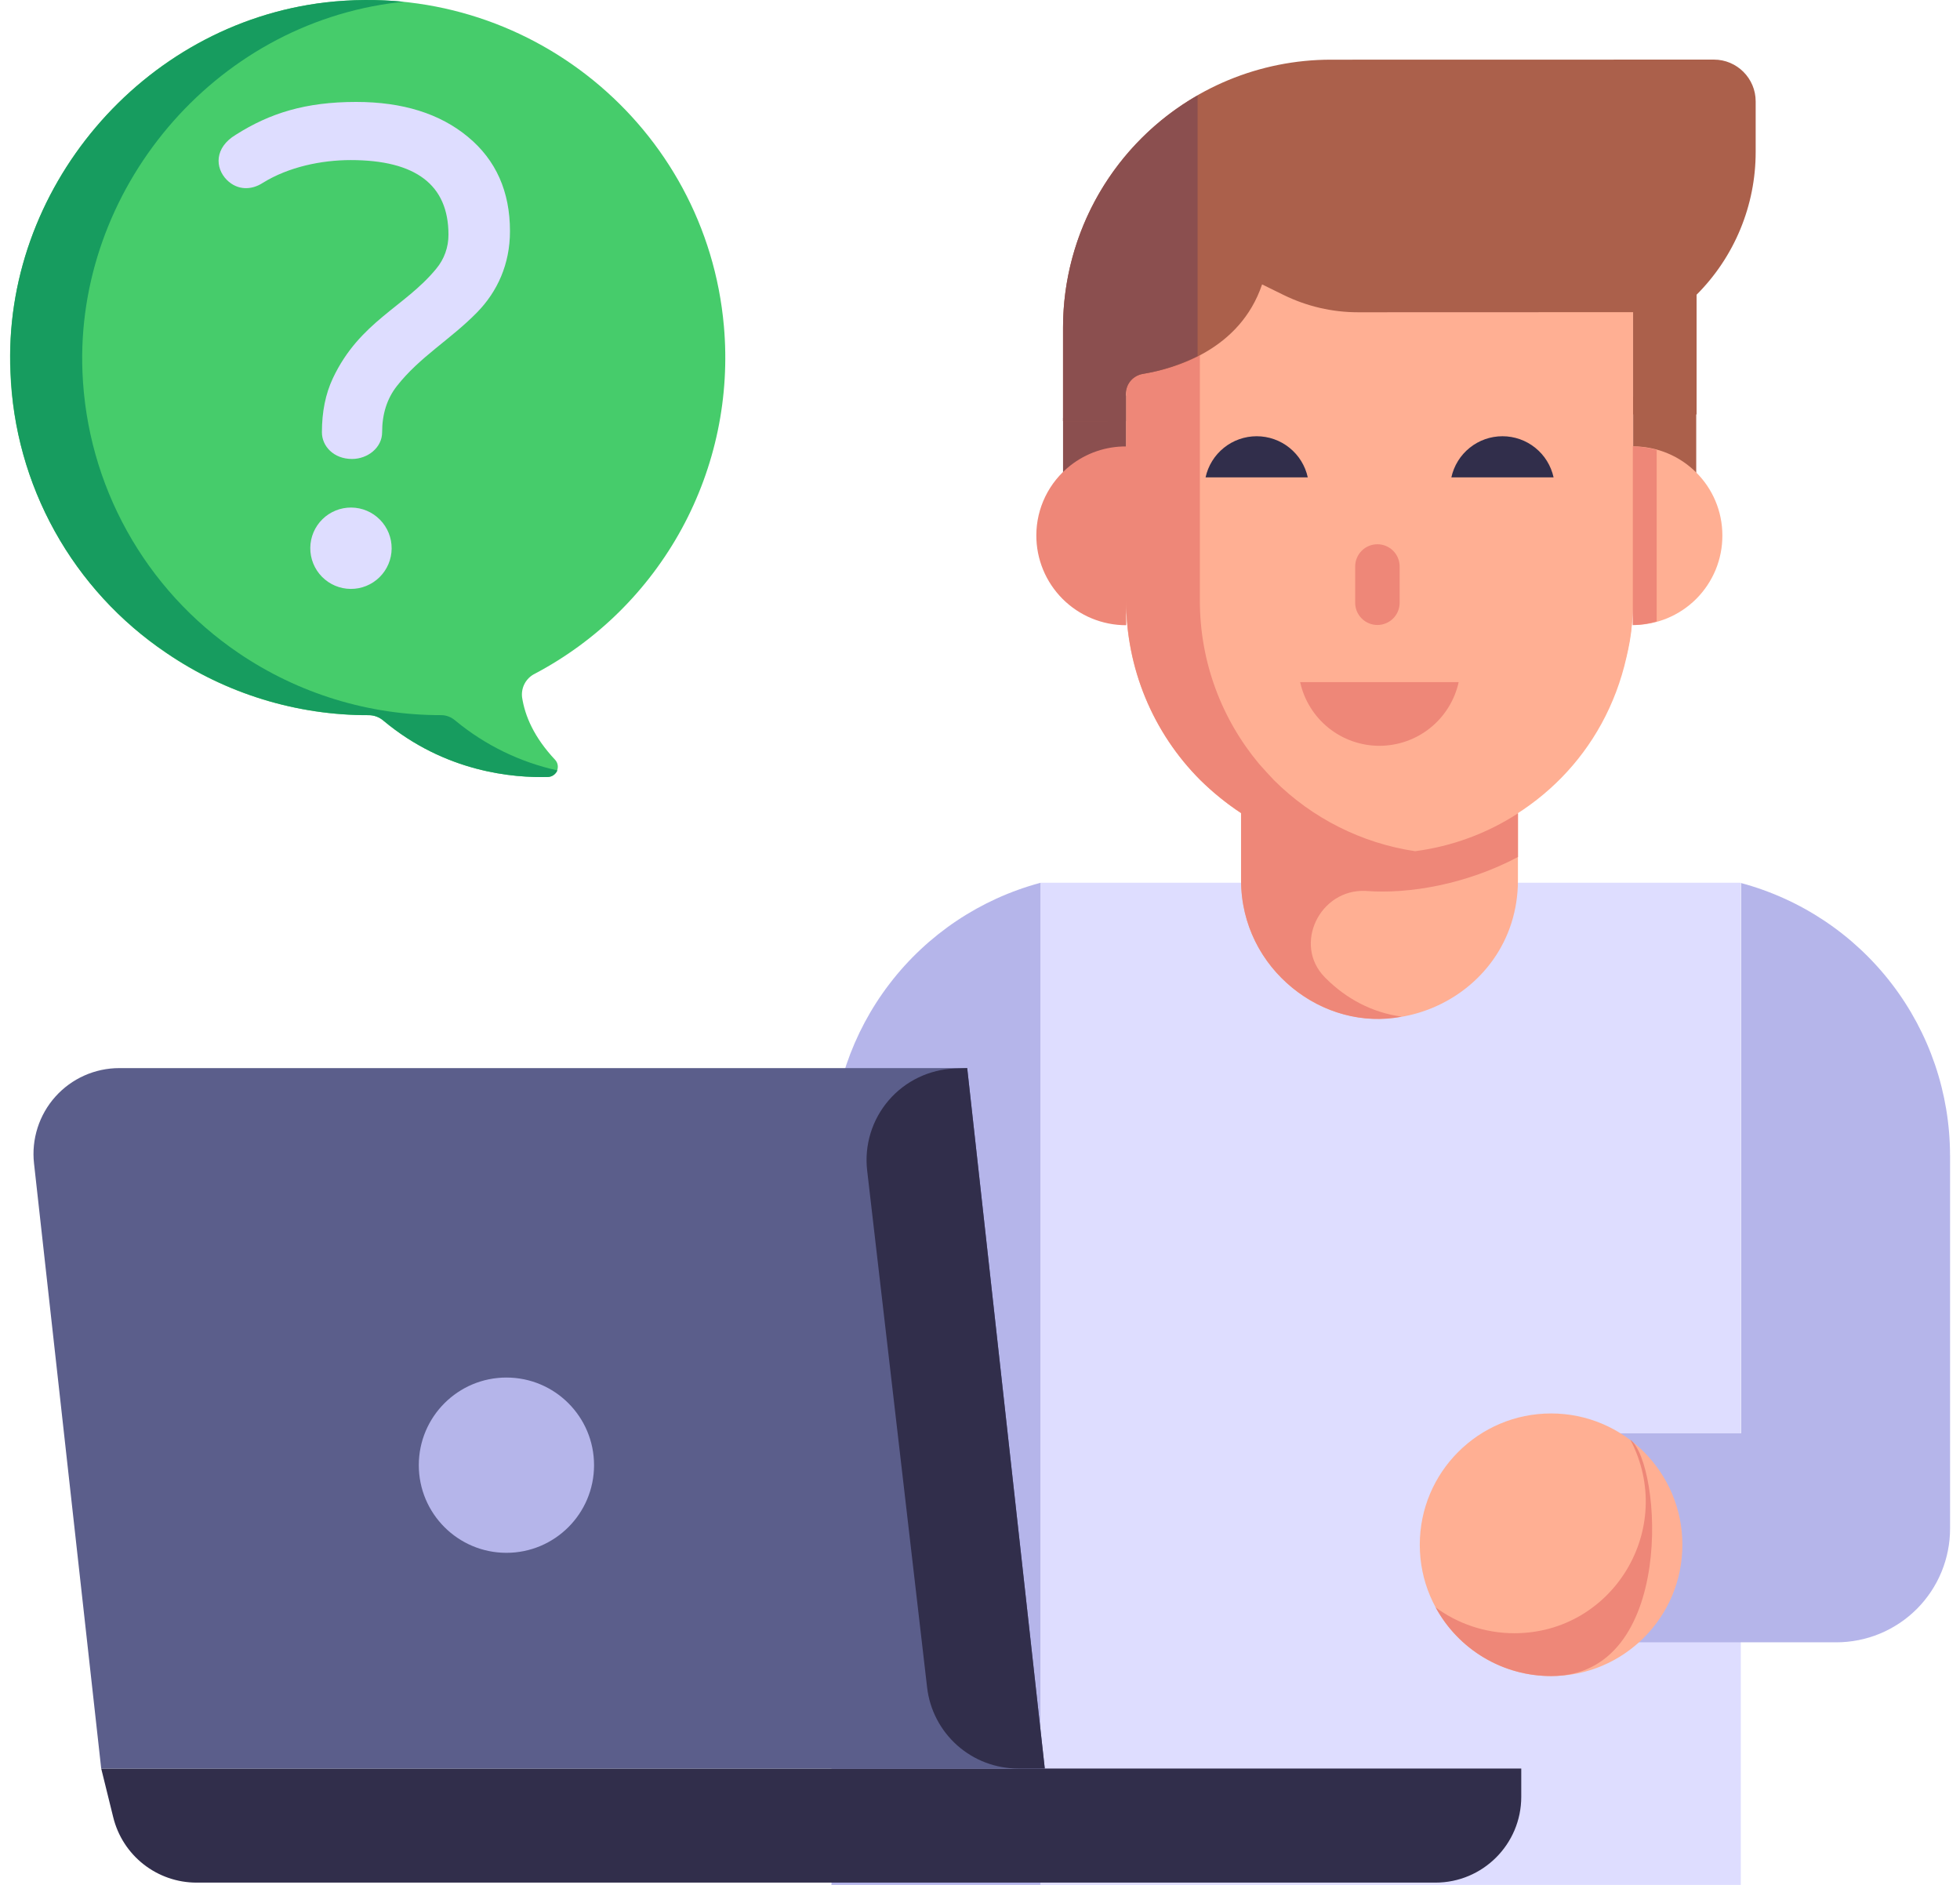 <svg xmlns="http://www.w3.org/2000/svg" width="104" height="100" viewBox="0 0 104 100" fill="none">
                <path d="M55.209 46.834H92.369V100H55.209V46.834Z" fill="#DEDDFF"></path>
                <path d="M44.118 100H55.209V46.836C52.028 47.688 49.216 49.566 47.211 52.18C45.205 54.793 44.118 57.995 44.118 61.289V100ZM103.473 61.282V81.094C103.473 81.887 103.318 82.672 103.014 83.405C102.711 84.138 102.266 84.803 101.706 85.364C101.145 85.924 100.479 86.369 99.747 86.672C99.014 86.975 98.229 87.131 97.436 87.131H82.015V76.044H92.386V46.849C95.563 47.703 98.37 49.579 100.374 52.189C102.378 54.798 103.466 57.995 103.471 61.284L103.473 61.282Z" fill="#B5B5EA"></path>
                <path d="M76.166 99.88H10.427C9.41 99.88 8.421 99.538 7.62 98.91C6.819 98.282 6.252 97.404 6.009 96.416L5.37 93.826H80.72V95.327C80.72 97.841 78.681 99.88 76.166 99.88Z" fill="#312E4B"></path>
                <path d="M5.37 93.826L1.805 61.722C1.734 61.085 1.799 60.441 1.994 59.832C2.189 59.222 2.51 58.66 2.937 58.183C3.364 57.706 3.886 57.324 4.471 57.063C5.055 56.802 5.688 56.667 6.328 56.667H51.321L55.437 93.826H5.37Z" fill="#5B5E8B"></path>
                <path d="M54.018 93.826H55.437L51.321 56.667L50.673 56.688C50.002 56.711 49.343 56.873 48.738 57.163C48.132 57.453 47.593 57.866 47.156 58.375C46.718 58.884 46.39 59.478 46.193 60.12C45.997 60.763 45.935 61.438 46.013 62.105L49.194 89.528C49.331 90.711 49.899 91.802 50.788 92.595C51.677 93.387 52.827 93.826 54.018 93.826Z" fill="#312E4B"></path>
                <path d="M26.872 82.383C29.44 82.383 31.521 80.301 31.521 77.733C31.521 75.165 29.44 73.084 26.872 73.084C24.304 73.084 22.222 75.165 22.222 77.733C22.222 80.301 24.304 82.383 26.872 82.383Z" fill="#B5B5EA"></path>
                <path d="M82.302 88.923C86.15 88.923 89.269 85.804 89.269 81.956C89.269 78.109 86.15 74.989 82.302 74.989C78.454 74.989 75.335 78.109 75.335 81.956C75.335 85.804 78.454 88.923 82.302 88.923Z" fill="#FFAF93"></path>
                <path d="M82.306 88.921C81.051 88.922 79.818 88.585 78.739 87.943C77.66 87.302 76.774 86.38 76.175 85.277C77.333 86.134 78.79 86.649 80.355 86.649C85.58 86.649 88.969 81.097 86.508 76.38C88.18 77.667 88.943 88.921 82.306 88.921Z" fill="#EE8778"></path>
                <path d="M80.544 40.818V46.699C80.544 53.205 72.629 56.517 68.012 51.897C67.325 51.218 66.781 50.408 66.411 49.515C66.042 48.622 65.854 47.665 65.859 46.699V40.818H80.544Z" fill="#FFAF93"></path>
                <path d="M86.658 13.968V31.868C86.613 35.407 85.176 38.786 82.657 41.273C80.139 43.76 76.742 45.155 73.203 45.155C69.663 45.155 66.267 43.76 63.748 41.273C61.23 38.786 59.792 35.407 59.748 31.868V13.968H86.658Z" fill="#FFAF93"></path>
                <path d="M86.654 13.964V31.862C86.654 32.286 86.639 32.711 86.591 33.12C86.549 33.71 86.441 34.286 86.304 34.863C83.998 45.125 71.18 48.868 63.692 41.38C62.441 40.132 61.448 38.648 60.772 37.014C60.096 35.381 59.749 33.63 59.752 31.862V13.962L86.654 13.964Z" fill="#FFAF93"></path>
                <path d="M59.752 20.985V28.998H56.406V22.174L59.752 20.985Z" fill="#8B4F4F"></path>
                <path d="M86.658 21.038V29.052H90.004V21.924L86.658 21.038Z" fill="#AB604B"></path>
                <path d="M91.391 28.409C91.393 29.033 91.272 29.652 91.034 30.23C90.795 30.807 90.445 31.332 90.004 31.774C89.562 32.215 89.037 32.565 88.46 32.803C87.882 33.042 87.263 33.163 86.639 33.161V23.682C89.275 23.682 91.391 25.797 91.391 28.409Z" fill="#FFAF93"></path>
                <path d="M87.906 23.872C87.494 23.752 87.068 23.688 86.639 23.681V33.161C87.08 33.161 87.5 33.084 87.906 32.972V23.872ZM70.297 51.848L70.353 51.906C71.425 52.977 72.805 53.726 74.376 53.936C70.261 54.759 65.851 51.447 65.851 46.694V43.131C65.075 42.62 64.35 42.036 63.686 41.386C62.438 40.135 61.449 38.651 60.775 37.017C60.101 35.383 59.756 33.633 59.758 31.866V33.17C59.132 33.171 58.511 33.048 57.931 32.809C57.352 32.57 56.825 32.218 56.382 31.775C55.939 31.331 55.587 30.805 55.348 30.225C55.109 29.646 54.987 29.025 54.989 28.398C54.99 27.686 55.153 26.983 55.465 26.343C55.777 25.703 56.23 25.142 56.789 24.702C57.634 24.035 58.682 23.676 59.758 23.686V19.913C59.758 17.422 61.388 15.315 63.666 14.605V31.866C63.666 35.142 64.837 38.169 66.809 40.527C67.058 40.812 67.326 41.099 67.594 41.386C69.624 43.412 72.25 44.734 75.086 45.159C77.033 44.906 78.899 44.22 80.546 43.151V45.466C77.826 46.911 74.764 47.447 72.46 47.267C70.027 47.153 68.593 50.122 70.297 51.848Z" fill="#EE8778"></path>
                <path d="M74.267 30.055V31.977C74.267 32.291 74.143 32.591 73.922 32.812C73.7 33.033 73.4 33.158 73.087 33.158C72.774 33.158 72.474 33.033 72.253 32.812C72.031 32.591 71.907 32.291 71.907 31.977V30.055C71.907 29.742 72.031 29.442 72.253 29.22C72.474 28.999 72.774 28.875 73.087 28.875C73.4 28.875 73.7 28.999 73.922 29.22C74.143 29.442 74.267 29.742 74.267 30.055ZM68.987 36.188C69.198 37.146 69.73 38.004 70.495 38.618C71.26 39.233 72.212 39.568 73.193 39.568C74.174 39.568 75.126 39.233 75.891 38.618C76.656 38.004 77.188 37.146 77.399 36.188H68.987Z" fill="#EE8778"></path>
                <path d="M69.392 25.326C69.257 24.707 68.914 24.154 68.421 23.757C67.928 23.36 67.314 23.144 66.681 23.144C66.047 23.144 65.433 23.36 64.94 23.757C64.447 24.154 64.104 24.707 63.969 25.326H69.392ZM82.435 25.326C82.299 24.707 81.957 24.154 81.463 23.757C80.97 23.36 80.356 23.144 79.723 23.144C79.09 23.144 78.476 23.36 77.983 23.757C77.489 24.154 77.147 24.707 77.011 25.326H82.435Z" fill="#312E4B"></path>
                <path d="M59.741 22.34V20.886C59.741 20.359 60.127 19.922 60.648 19.836C62.312 19.564 65.787 18.584 66.968 15.089L68.121 15.655C69.35 16.256 70.698 16.569 72.066 16.567L86.654 16.562V21.986H90.023V15.636C91.017 14.642 91.805 13.463 92.343 12.164C92.881 10.866 93.158 9.474 93.158 8.069V5.378C93.158 4.157 92.165 3.162 90.941 3.162L70.619 3.166C66.848 3.167 63.233 4.666 60.568 7.333C57.902 9.999 56.405 13.615 56.406 17.385V22.342L59.741 22.34Z" fill="#AB604B"></path>
                <path d="M63.547 5.061C61.377 6.304 59.574 8.099 58.32 10.262C57.066 12.426 56.406 14.882 56.406 17.383V22.339H59.741V20.886C59.741 20.359 60.127 19.921 60.648 19.835C61.656 19.667 62.633 19.349 63.547 18.892V5.061Z" fill="#8B4F4F"></path>
                <path d="M0.551 19.765C0.665 22.719 1.472 25.604 2.908 28.188C4.344 30.772 6.367 32.981 8.815 34.638C11.985 36.804 15.738 37.956 19.577 37.944C19.858 37.947 20.128 38.05 20.34 38.235C23.639 40.981 27.262 41.279 29.093 41.219C29.551 41.198 29.762 40.641 29.453 40.308C28.327 39.108 27.849 37.972 27.701 36.986C27.673 36.736 27.722 36.483 27.841 36.262C27.961 36.041 28.145 35.861 28.37 35.749C31.675 34.006 34.391 31.325 36.178 28.044C37.964 24.762 38.741 21.026 38.411 17.304C37.474 6.699 27.956 -1.11 17.279 0.131C7.525 1.254 0.12 10.069 0.551 19.765Z" fill="#46CC6B"></path>
                <path d="M29.577 40.874C29.534 40.969 29.467 41.05 29.383 41.111C29.299 41.172 29.2 41.21 29.097 41.221C27.258 41.275 23.63 40.981 20.351 38.233C20.135 38.048 19.861 37.945 19.577 37.941C15.742 37.951 11.994 36.797 8.828 34.634C6.373 32.982 4.344 30.773 2.907 28.186C1.47 25.599 0.666 22.709 0.562 19.752C0.105 10.095 7.499 1.284 17.283 0.124C18.664 -0.031 20.058 -0.041 21.442 0.096C21.334 0.096 21.23 0.124 21.122 0.124C11.259 1.286 3.979 10.15 4.376 19.752C4.495 22.706 5.304 25.591 6.74 28.175C8.176 30.76 10.197 32.972 12.642 34.634C15.818 36.797 19.573 37.95 23.416 37.941C23.684 37.941 23.952 38.049 24.164 38.233C25.733 39.53 27.589 40.436 29.577 40.874Z" fill="#179C5F"></path>
                <path d="M17.081 22.936C17.081 21.846 17.274 20.892 17.662 20.069C19.077 17.064 21.489 16.281 23.142 14.264C23.569 13.756 23.801 13.112 23.796 12.448C23.796 9.812 22.066 8.493 18.608 8.493C17.043 8.493 15.311 8.86 13.96 9.692C13.338 10.105 12.588 10.097 12.037 9.546C11.4 8.907 11.375 7.833 12.509 7.151C14.322 6 16.218 5.408 18.897 5.408C21.362 5.408 23.341 6.026 24.829 7.261C26.319 8.493 27.06 10.163 27.06 12.266C27.06 14.024 26.385 15.475 25.32 16.567C23.907 18.014 22.276 18.925 21.054 20.487C20.535 21.152 20.276 21.966 20.276 22.936C20.276 23.748 19.512 24.35 18.678 24.35C17.703 24.35 17.081 23.669 17.081 22.936ZM16.464 29.069C16.468 28.496 16.7 27.949 17.108 27.547C17.516 27.146 18.067 26.922 18.64 26.927C19.212 26.932 19.76 27.163 20.161 27.572C20.563 27.98 20.786 28.53 20.781 29.103C20.777 29.675 20.545 30.223 20.137 30.624C19.729 31.026 19.178 31.249 18.606 31.244C18.033 31.24 17.486 31.008 17.084 30.6C16.683 30.192 16.459 29.641 16.464 29.069Z" fill="#DEDDFF"></path>
              </svg>